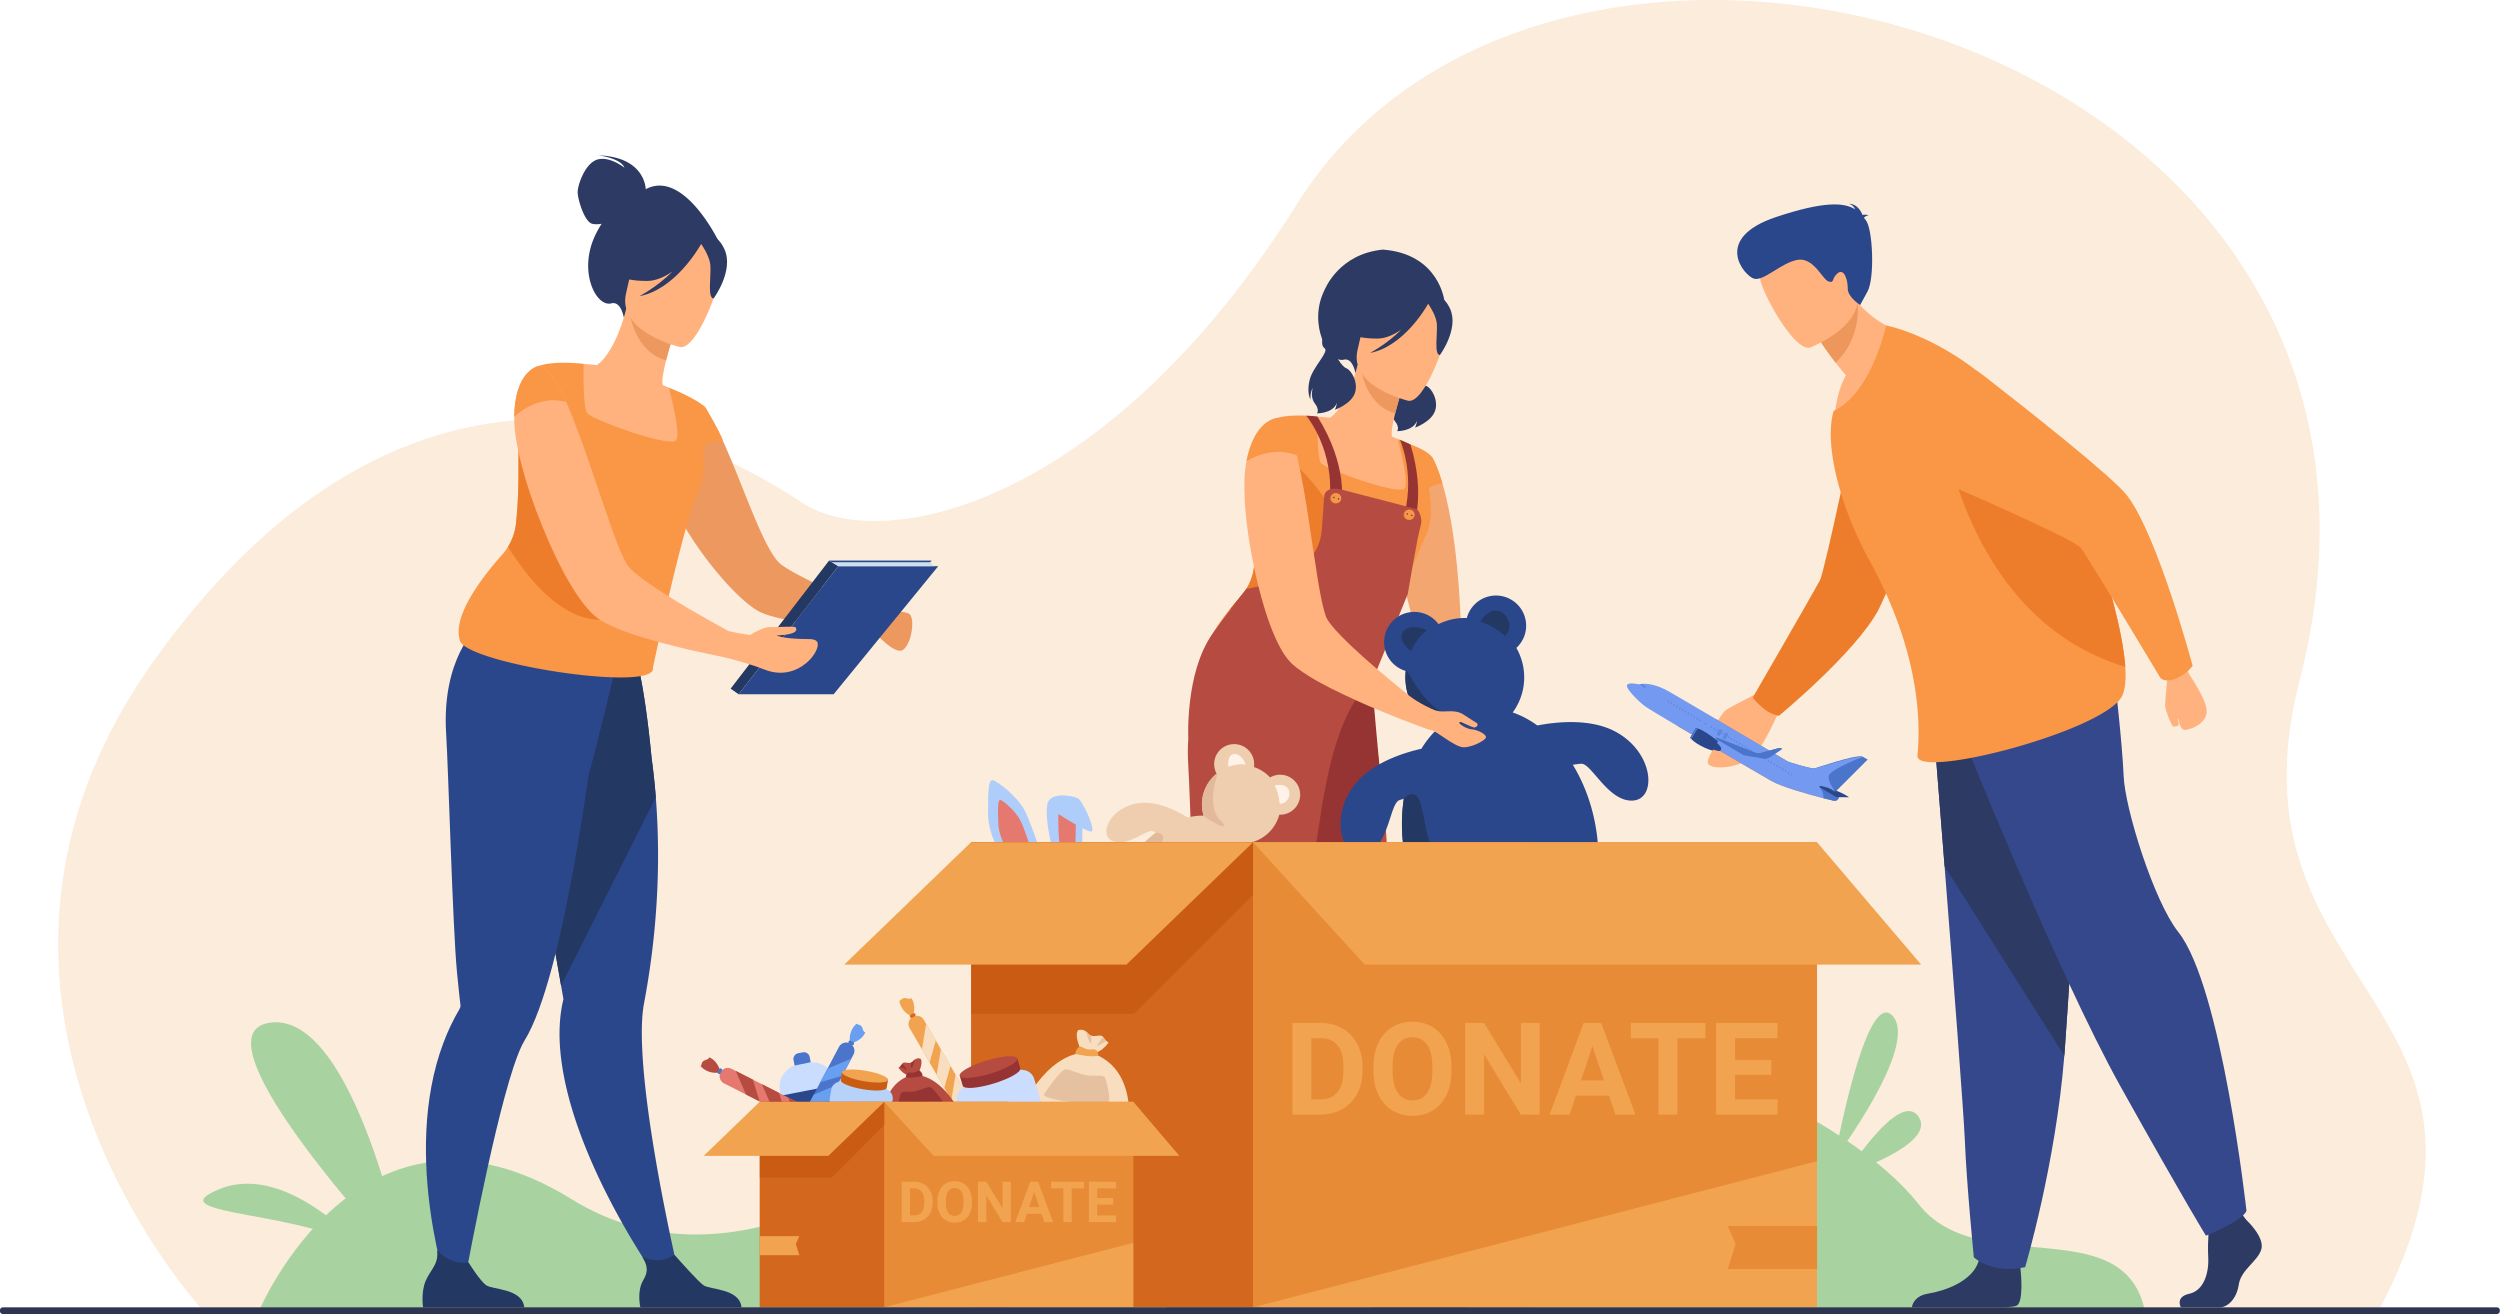 <svg xmlns="http://www.w3.org/2000/svg" width="2630" height="1383" fill="none"><path fill="#FBECDB" d="M213.925 1379.01s-306.008-328.55-51.751-684.26c225.594-315.608 488.614-294.034 681.587-165.959 82.19 54.55 319.149 6.724 520.839-314.419C1639.64-223.579 2593.04 42.04 2419.21 715.839c-84.13 326.071 256.02 337.921 82.7 663.861l-2287.985-.69z"/><path fill="#A8D29F" d="M272.239 1379.7s106.58-255.83 329.552-117.86c168.792 104.44 381.016-30.71 491.519-184.79 110.51-154.073 777.11 1.99 925.42 190.14 62.31 79.03 213.13 6.73 237.13 109.47l-1983.621 3.04z"/><path fill="#F4A671" d="M1595.98 840.134c.19-10.451 8.3-28.282-7.71-45.221-11.35-12.16-21.35-25.828-26.13-32.508-1.73-2.711-21.11 13.225-20.69 13.867 3.19 4.724 17.81 28.781 19.93 42.196 2.32 15.121 28.22 31.671 28.22 31.671s6.32.393 6.38-10.005z"/><path fill="#F4A671" d="m1572.17 775.866-30.72.401s-48.07-75.938-49.54-100.028c-1.42-23.007-47.6-123.691 6.47-186.553a98.922 98.922 0 0 1 7.96-8.299c.09-.106.2-.2.31-.294l.27.441c1.1 1.834 5.39 9.597 10.42 26.754 7.89 26.82 17.63 76.607 19.93 162.597 0 0 21.39 73.611 34.9 104.981z"/><path fill="#2C3A64" d="M1476.28 372.704s-3.32 8.974 1.58 12.489c4.9 3.517-12.44 19.65-15.78 33.201-3.35 13.551.83 20.745.83 20.745s-.5-8.197 2.51-12.212c0 0-3.23 9.312 2.12 16.228 5.36 6.914 2.21 10.426 2.21 10.426s16.98.28 21.1-11.207c0 0-1 5.465-2.23 7.473 0 0 16.58-5.8 20.89-17.176 4.32-11.376-3.75-24.695-8.79-26.487-5.03-1.793-13.21-15.392-11.71-19.072 1.51-3.682-12.73-14.408-12.73-14.408z"/><path fill="#B64C41" d="m1480.18 1338.82-19.89 7.4s-86.39-119.81-97.02-225.22c-1.9-18.82-1.27-37.05 2.84-53.89 0 0-.85-4.82-2.32-13.35-.69-3.98-1.53-8.77-2.49-14.25-2.81-16.1-6.67-38.11-11.09-63.184-10.16-57.69-23.33-131.44-33.56-185.655l5.36-1.722 57.98-18.705 11.98-38.061 43.18-11.365s9.64 18.867 18.27 107.992a676.189 676.189 0 0 1 4.12 38.563c3.36 42.671 3.6 95.604-4.11 156.117a817.754 817.754 0 0 1-7.58 47.92c-2.27 12.05-2.61 28.46-1.66 47.31 4.36 86.18 35.99 220.1 35.99 220.1z"/><path fill="#963333" d="m1457.54 867.375-93.75 186.385c-.69-3.98-1.53-8.77-2.49-14.25-2.81-16.1-6.67-38.11-11.09-63.183-10.16-57.69-23.33-131.44-33.56-185.655l5.36-1.722 57.98-18.705 11.98-38.061 51.58-15.337s1.24 22.839 9.86 111.964a666.897 666.897 0 0 1 4.13 38.564z"/><path fill="#2C3A64" d="m1519.49 316.505-93.63 75.805s-2.73-16.448-12.37-13.919c-15.03 3.935-38.09-36.363-20.34-72.806 1.16-2.383 15.57-38.46 61.68-43.002 59.29 4.543 64.66 53.922 64.66 53.922z"/><path fill="#FFB27D" d="M1485.76 518.992c-11.41 5.293-25.2 8.898-41.87 9.808-62.52 3.426-76.71-51.374-79.29-87.746 9.01-3.264 16.9-2.955 21.45-2.711 4.43.243 9.06.698 12.87 1.169 7.65-3.994 21.39-23.398 29.33-55.856l2.69 1.251 45.11 21.205s-4.79 14.679-8.33 28.724c-2.76 10.993-4.74 21.611-3.08 24.583 3.55 1.445 5.68 2.354 5.68 2.354s0 .017.02.049c.45 1.152 10.26 26.14 15.42 57.17z"/><path fill="#F99746" d="M1501.4 560.003a69.69 69.69 0 0 1-1.55 3.72c-15.83 34.101-58.86 146.765-58.86 146.765 4.18 25.401-177.13 23.595-177.64.468-5.51-19.714 13.58-49.025 30.43-70.036 4.13-5.126 8.1-9.743 11.55-13.624a57.022 57.022 0 0 0 5.92-7.964 55.482 55.482 0 0 0 7.99-23.314c2.33-22.056 2.49-43.175 2.44-60.332-.03-8.338-.1-15.725 0-21.842 3.43-2.557 6.77-4.912 9.87-7.148 4.74-3.453 8.93-6.692 12.01-9.971 3.4-3.573 5.52-7.228 5.77-11.35.17-3.118.08-6.317-.24-9.516a87.365 87.365 0 0 0-.58-4.523c-2.43-15.872-9.06-30.26-9.06-30.26 16.78-6.786 46.6-2.744 46.6-2.744s-.02 1.66-.04 4.377c-.1 10.893 0 38.865 3.5 44.165 4.36 6.585 84.26 35.481 88.49 26.526 4.15-8.793-7.23-50.028-7.66-51.58-.01-.04-.01-.054-.01-.054.85.335 1.68.67 2.5.99 4.07 1.66 7.59 3.561 10.97 4.792 21.74 7.937 23.79 15.163 23.79 15.163-16.13 10.455 6.29 44.221-6.19 77.292z"/><path fill="#ED985F" d="M1476.05 406.121s-4.79 14.663-8.33 28.723c-26.36-7.357-34.37-35.071-36.78-49.928l45.11 21.205z"/><path fill="#FFB27D" d="M1481.6 421.647s-63.07-14.598-53.38-53.741c9.7-39.143 8.09-67.389 48.77-59.723 40.69 7.666 44.78 24.532 44.72 38.386-.06 13.852-23.45 77.867-40.11 75.078z"/><path fill="#2C3A64" d="M1525.26 324.346c-6.78-14.188-14.76-13.431-19.76-10.916-29.64-27.423-58.71-5.02-58.71-5.02-11.19 27.032-35.44 38.078-35.44 38.078s9.69 9.922 37.78 9.703c8.58-.066 17.2-4.005 25.05-9.433-15.14 15.247-32.89 24.53-32.89 24.53 35.16-6.729 58.74-47.432 61.15-51.755 2.98 4.398 8.68 13.762 9.15 21.668.66 10.744-3.04 31.608 3.11 32.398 0 .002 20.73-27.977 10.56-49.253z"/><path fill="#233862" d="M1542.41 1375.33h-100.16s-3.75-15.97 2.83-26.85c5.82-9.61 5.34-15.47 1.03-23.42 4.54 1.85 8.65 3.91 15.12 3.54 4.99-.28 10.53-3.81 15.15-6.5 4.32 4.92 22.51 27.1 28.28 31.25 6.55 4.7 35.74 3.03 37.75 21.98z"/><path fill="#ED7D2B" d="M1363.63 649.592c-26.15-1.848-51.04-4.163-69.85-8.673 4.13-5.126 8.1-9.743 11.55-13.624a57.022 57.022 0 0 0 5.92-7.964 55.482 55.482 0 0 0 7.99-23.314c2.33-22.056 2.49-43.175 2.44-60.332 22.8-25.536 41.95-46.294 41.95-46.294s42.51 38.96 49.09 77.771c6.59 38.813 19.02 87.249-49.09 82.43z"/><path fill="#963333" d="M1374.16 437.329s30.87 36.574 24.25 91.463h12.79s7.24-38.382-25.15-90.449c0 0-4.23-.6-5.6-.716-1.6-.137-6.29-.298-6.29-.298zm111.3 120.548-12.42-3.064c16.69-44.112 3.89-81.907-.22-92.052 4.07 1.659 7.73 3.266 10.98 4.792 17.22 56.224 1.66 90.324 1.66 90.324z"/><path fill="#B64C41" d="M1490.86 535.705s-61.59-16.041-78.96-20.502c-17.38-4.462-18.75 5.799-18.75 5.799s-2.43 33.44-2.69 36.876c-4.01 52.491-79.22 61.458-79.22 61.458s-19.42 24.207-36.08 48.007c-28.57 40.806-25.06 109.745-25.06 109.745-.61 8.341-.7 17.406-.09 27.238 2.26 36.227 6.38 190.168 10.69 235.724 1.56 16.51 2.92 28.26 3.48 32.95.01.02.01.03.01.05.17 1.43-.33 2.78-1.06 4.03-6.34 10.76-11.59 21.96-15.89 33.43-42.28 112.64 6.51 251.35 6.51 251.35l12.65-5.1s27.76-154.37 50.32-222.57c3.83-11.57 7.5-20.66 10.86-26.09 9.81-15.83 18.91-41.69 27.17-72.45 15.61-58.154 28.18-133.807 36.54-192.201 1.15.055 10.32-78.42 40.46-114.522l11.8-12.079 37.4-91.919s10.33-61.1 13.45-71.361c3.13-10.26-3.54-17.863-3.54-17.863z"/><path fill="#ED7D2B" d="M1399.37 524.125a5.35 5.35 0 0 1 5.35-5.354c2.96 0 5.36 2.397 5.36 5.354 0 2.957-2.4 5.354-5.36 5.354a5.35 5.35 0 0 1-5.35-5.354z"/><path fill="#F99746" d="M1400.33 524.125a5.356 5.356 0 0 1 10.71 0c0 2.957-2.4 5.354-5.36 5.354a5.356 5.356 0 0 1-5.35-5.354z"/><path fill="#2B478B" d="M1402.52 523.117c.13-.41.57-.636.98-.504.41.13.64.568.51.977a.783.783 0 0 1-.98.505.782.782 0 0 1-.51-.978zm4.84 1.545a.78.78 0 0 1 .98-.505c.41.13.64.568.5.978a.768.768 0 0 1-.97.504.781.781 0 0 1-.51-.977z"/><path fill="#ED7D2B" d="M1476.53 541.492a5.356 5.356 0 0 1 10.71 0 5.355 5.355 0 0 1-10.71 0z"/><path fill="#F99746" d="M1477.49 541.492a5.355 5.355 0 0 1 10.71 0c0 2.957-2.4 5.353-5.35 5.353a5.357 5.357 0 0 1-5.36-5.353z"/><path fill="#2B478B" d="M1479.69 540.482a.77.77 0 0 1 .97-.504c.41.131.64.568.51.978a.777.777 0 1 1-1.48-.474zm4.84 1.546a.77.77 0 0 1 .97-.505c.41.131.64.569.51.979a.776.776 0 1 1-1.48-.474z"/><path fill="#2C3A64" d="M1391.94 353.967s-3.31 8.973 1.59 12.488c4.89 3.518-12.44 19.651-15.79 33.202-3.34 13.551.84 20.744.84 20.744s-.5-8.197 2.51-12.213c0 0-3.23 9.313 2.12 16.229 5.35 6.914 2.21 10.426 2.21 10.426s16.97.281 21.1-11.207c0 0-1 5.466-2.23 7.473 0 0 16.57-5.799 20.89-17.176 4.32-11.376-3.76-24.695-8.79-26.488-5.03-1.793-13.22-15.391-11.71-19.071 1.51-3.681-12.74-14.407-12.74-14.407z"/><path fill="#F99746" d="M1517.34 508.289c-14.3 2.102-20.1 10.586-20.1 10.586s-1.23-18 1.14-29.188c.81-3.909 2.09-6.987 3.99-8.164.87-.536 2.24-.536 3.97-.135.19.04.38.095.58.148 1.1 1.833 5.39 9.595 10.42 26.753z"/><path fill="#2B478B" d="M1717.63 842.208c-25.48 1.329-42.89-38.205-53.62-38.726-1.76-.078-5.11.409-9.41 1.041 10.57 17.336 18.65 37.717 23.12 60.115 15.28 76.266-16.91 147.022-71.89 158.022-53.47 10.7-108.81-39.077-125.84-111.998-.47-2.038-.91-4.099-1.34-6.181-4.45-22.243-4.86-44.009-1.85-63.97 0-.056.02-.122.03-.177-2.31.609-4.09 1.141-5.15 1.639-9.71 4.619-10.55 47.798-34.59 56.383-24.02 8.573-40.22-37.474-11.61-73.342 17.45-21.877 48.37-32.434 69.83-37.34 4.47-7.278 9.6-13.814 15.31-19.463.21-.211.42-.433.64-.643-15.77-8.529-27.77-23.749-31.56-42.713a62.506 62.506 0 0 1-.87-18.986c-.05-.011-.1-.033-.15-.044-10.86-3.279-19.59-12.274-21.97-24.159-3.43-17.17 7.7-33.885 24.88-37.318 12.43-2.492 24.62 2.659 31.71 12.207a62.817 62.817 0 0 1 15.4-5.228 62.568 62.568 0 0 1 14.41-1.186c3-11.332 12.19-20.548 24.45-23.007 17.18-3.434 33.88 7.698 37.33 24.879 2.25 11.266-1.77 22.342-9.65 29.587a62.746 62.746 0 0 1 6.99 18.73c3.59 17.901-.86 35.536-10.86 49.183 8.98 3.091 17.68 7.722 25.94 13.669 21.53-4.12 56.73-7.466 82.81 6.868 40.22 22.088 42.99 70.817 17.51 72.158z"/><path fill="#233862" d="M1479.99 910.663c-.47-2.038-.92-4.099-1.34-6.181-4.45-22.243-4.86-44.009-1.85-63.97 3.16-3.678 7.36-6.414 12.12-4.154 10.52 4.985 8.86 55.386 24.92 67.017 11.91 8.617-17.86 8.717-33.85 7.288zm61.09-150.459c-6.03 2.237-18.92 6.236-30.46 8.009.21-.211.42-.433.65-.643-15.78-8.529-27.78-23.749-31.57-42.713a62.506 62.506 0 0 1-.87-18.986c-.05-.011-.1-.033-.15-.044.63-.255 1.44.133 2.49 1.617 4.01 5.683 25.67 51.651 59.92 46.391 0 0 8.94 3.045-.01 6.369zm16.24-106.063s8.03-14.954 19.94-11.077c11.91 3.877 13.57 21.046 5.82 25.754 0 0-11.54-10.679-25.76-14.677zm-55.94 8.74s-17.17-7.91-24.92 1.228c-7.75 9.139 7.75 20.797 7.75 20.797s7.48-15.499 17.17-22.025z"/><path fill="#FFB27D" d="m1508.39 746.851-5.53 20.481s-19.43-7.076-29.45-10.874c-3-1.155-4.7-1.919-4.7-1.919-8-3.128-17.52-7.142-27.9-11.465l-.15-.027c-17.71-7.788-37.48-16.864-53.89-25.948-11.52-6.514-21.36-13.03-27.78-18.934-.66-.578-1.17-1.131-1.81-1.858-15.05-15.717-28.95-56.464-37.78-99.048-1.23-5.882-2.31-11.736-3.42-17.442-3.83-21.186-6.22-41.807-6.72-59.333-.4-10.472-.23-19.925.84-27.532.33-2.691.64-5.234 1.22-7.58 8.05-42.897 30.45-44.969 30.45-44.969.47-.068.94-.137 1.56-.176 3.81.075 7.21 3.288 10.32 8.9 3.94 6.98 7.48 17.868 10.8 30.854 4.99 20.632 9.41 46.973 13.26 73.057 2.16 14.307 4.16 28.588 6.36 41.831 1.15 8.01 2.39 15.573 3.58 22.52 2.34 13.27 4.67 24.09 7.22 31.129 1.62 4.574 7.4 11.582 15.25 19.73 13.64 14.24 34.11 32.163 52.07 47.029 7.44 6.239 14.51 11.952 20.39 16.685 9.47 7.675 25.81 14.889 25.81 14.889z"/><path fill="#F99746" d="M1366.98 480.25c-28.51-13.404-55.71 5.062-55.71 5.062 8.25-43.539 31.76-45.458 31.76-45.458 9.67-1.986 17.39 15.025 23.95 40.396z"/><path fill="#FFB27D" d="M1495.25 742.281s11.8 4.698 18.52 5.891c6.71 1.193 17.07-2.137 25.58 3.413 8.5 5.549 14.56 9.242 14.56 9.242s2.07 3.147-2.45 4.424c-2.58.727-15.63-7.528-16.18-5.326-.56 2.202 8.29 7.13 13.44 7.407 5.15.278 14.53 4.788 14.53 8.116 0 3.329-15.21 11.207-24.09 10.651-8.87-.555-27.12-16.204-31.73-17.315-4.61-1.109-24.04-8.86-24.04-8.86l11.86-17.643z"/><path fill="#233862" d="M1327.34 1375.34h-100.17s-2.4-15.27 2.83-26.85c5.02-11.11 13.8-16.61 11.92-30.06 6.36 6.55 15.12 12.87 29.6 10.92 1.77 2.87 12.14 19.75 18.07 24 6.55 4.71 35.73 3.03 37.75 21.99z"/><path fill="#2C3A64" d="M2363.28 1283.53s19.4 17.98 15.61 30.76c-3.78 12.78-21.29 21.3-23.66 36.92-2.36 15.61-11.83 24.13-20.35 24.13h-40.61s-6.27-10.99 8.87-14.3c15.15-3.31 20.86-21.67 19.91-38.7-.95-17.04 1.42-39.76 1.42-39.76l32.18-7.57 6.63 8.52zm-241.83 90.06c-1.49.75-5.83 1.31-11.96 1.75h-98.22c.46-3.15 3.03-12.19 17.42-14.53 16.96-2.75 46.35-12.61 52.91-34.3.21-.71.4-1.42.56-2.14 5.21-23.19 43.07 7.1 43.07 7.1s.11.93.27 2.5c.88 8.5 3.13 36.02-4.05 39.62z"/><path fill="#35488B" d="M2033.19 753.333s5.75 71.741 12.51 157.978c9.18 117.149 20.23 261.039 21.32 288.299 1.89 47.34 9.47 123.05 9.47 123.05s17.98 17.99 53.95 10.41c0 0 32.06-108.09 41.22-222.45.14-1.87.28-3.76.43-5.65 8.51-116.422 21.76-361.573 21.76-361.573l-160.66 9.936z"/><path fill="#2C3A64" d="M2033.19 753.333s5.75 71.741 12.51 157.978l125.96 199.309c.14-1.87.28-3.76.43-5.65 8.51-116.422 21.76-361.573 21.76-361.573l-160.66 9.936z"/><path fill="#35488B" d="M2059.45 761.853s103.64 259.817 171.79 381.917c68.15 122.1 89.44 156.18 89.44 156.18s39.05-15.62 42.6-26.27c0 0-26.06-235.72-71.7-293.183-25.79-32.469-56.08-129.908-57.5-163.983-1.42-34.074-9.23-101.514-9.23-101.514l-165.4 46.853z"/><path fill="#FFB27D" d="M1856.05 725.895s-36.57 17.555-41.5 22.061c-4.92 4.505-17.07 26.624-16.14 28.292.94 1.667 2.75 2.183 6.07-.109 3.31-2.293 12.62-11.873 12.96-10.094.34 1.778-24.83 31.398-20.38 37.666 4.45 6.268 29.69 4.416 44.1-5.833 14.41-10.247 28.79-47.918 30.96-49.975 18.37-17.444-16.07-22.008-16.07-22.008z"/><path fill="#ED7D2B" d="M1854.4 744.705c-10.15-8.834-10.42-11.07-10.42-11.07s64.86-112.147 70.48-122.932c5.62-10.786 40.38-179.212 40.38-179.212L2075 396.652s-84.64 218.861-99.42 245.909c-24.43 44.697-104.17 110.48-104.17 110.48s-9.03-1.399-17.01-8.336z"/><path fill="#FFB27D" d="M2013.79 352.824s-42.29 74.403-83.62 84.115c0 0 1.72-24.989 11.78-42.089a446.062 446.062 0 0 1-10.87-13.323c-10.41-13.333-15.35-21.495-15.35-21.495l14.02-37.712 9.52-25.589c4.58 8.304 9.62 15.381 14.88 21.432 27.09 31.145 59.64 34.661 59.64 34.661z"/><path fill="#ED975D" d="M1954.15 318.163s5.04 37.286-23.07 63.364c-10.41-13.333-15.35-21.495-15.35-21.495l14.02-37.712c15.05-4.584 24.4-4.157 24.4-4.157z"/><path fill="#FFB27D" d="M1904.58 365.53s63.19-24.632 47.24-63.743c-15.95-39.111-18.53-68.631-59.54-54.558-41.02 14.073-42.72 32.174-40.58 46.523 2.15 14.348 36.04 77.178 52.88 71.778z"/><path fill="#F99746" d="M2230.97 734.637c-25.48 36.638-216.06 85.599-213.78 60.245.86-9.717 2.02-26.82-.02-50.023-.49-5.439-1.17-11.209-2.03-17.281-4.86-33.35-16.34-76.187-42-125.805a516.799 516.799 0 0 0-6-11.26c-10.57-19.204-19.56-39.496-26.41-59.359-13.21-38.155-18.55-74.668-11.87-98.527.03-.127.05-.228.1-.329 39.83-18.42 55.26-89.849 55.26-89.849s135.9 24.392 212.04 205.531c0 0 7.31 19.889 15.66 46.886 10.15 32.741 21.84 75.908 23.86 106.701.99 14.625-.23 26.467-4.81 33.07z"/><path fill="#2B478B" d="M1960.89 229.134c.44-.874 1.73-1.809 4.87-2.769 0 0-2.94-.988-6.36-.236-1.78-4.328-6.09-11.699-14.18-11.757 0 0 4.64 1.207 6.35 5.852-11.08-7.025-31.63-9.065-82.91 8.017-67.59 22.513-33.82 61.749-23.58 64.895 10.25 3.146 29.11-17.042 46.07-19.798 16.96-2.757 26.13 20.871 32.6 22.83 6.47 1.959 2.79-3.416 9.56-8.801 6.77-5.385 10.66 7.283 10.52 16.179-.15 8.897 13.05 17.329 13.05 17.329l7.75-14.204c7.74-14.204 5.63-65.769-1.77-75.05-.65-.82-1.3-1.653-1.97-2.487z"/><path fill="#ED7D2B" d="M2235.78 701.567c-163.99-49.466-190.07-244.979-190.07-244.979s93.36 71.354 166.21 138.278c10.14 32.741 21.83 75.908 23.86 106.701z"/><path fill="#FFB27D" d="M2280.74 707.986s-3.7 31.024-2.81 36.086c.9 5.063 6.8 20.123 8.27 20.206 1.47.082 5.93.263 5.81-2.84-.12-3.103-2.13-6.001-.83-5.487 1.29.512 1.67 12.223 7.58 11.919 5.91-.304 23.32-6.866 22.62-20.466-.71-13.601-19.26-38.513-19.7-40.771-3.75-19.15-20.94 1.353-20.94 1.353z"/><path fill="#F99746" d="M2290.56 713.22c-13.01 5.961-17.84-.119-17.84-.119s-75.78-126.545-83.76-136.722c-7.99-10.177-147.88-70.21-147.88-70.21s-56.94-21.764-59.19-56.3c-1.95-30.011 15.09-48.448 33.75-59.569 22.23-13.253 50.36-11.303 70.81 4.574 45.89 35.639 136.86 107.327 151.5 126.767 32.59 43.267 68.7 178.888 68.7 178.888s-5.87 8.008-16.09 12.691z"/><path fill="#4A75CB" d="m1964.81 799.033-34.11 34.077-.47-.297-51.19-32.112s26.49 8.553 30.07 7.554c3.38-.942 40.38-13.657 49.1-12.599.54.065.97.183 1.28.356l5.32 3.021z"/><path fill="#E58638" d="M1929.16 842.362c-1.37-.297-5.43-1.26-10.96-2.675-15.89-4.07-43.92-11.875-54.98-18.277-9.93-5.743-62.37-36.236-98.51-57.656 14.42-7.706 28.64-8.791 40.56-7.294 42.18 24.763 97.29 57.267 104.04 62.009 11.09 7.805 26.21 17.243 26.21 17.243s-.06.429-.22 1.072c-.51 2.095-2.08 6.451-6.14 5.578z"/><path fill="#739AF0" d="M1929.16 842.362c-1.37-.297-5.43-1.26-10.96-2.675-15.89-4.07-43.92-11.875-54.98-18.277-9.93-5.743-62.37-36.236-98.51-57.656-18.14-10.753-32.17-19.222-34.63-21.116-7.37-5.667-21.57-19.835-18.08-22.507 3.49-2.674 10.3.017 12.86-.379.03-.006.07-.01.11-.018.6-.092 1.59-.248 2.95-.33 4.88-.289 14.54.384 28.3 8.328 0 0 21.83 12.752 49.05 28.728 42.18 24.763 97.29 57.267 104.04 62.009 11.09 7.805 26.21 17.243 26.21 17.243s-.06.429-.22 1.072c-.51 2.095-2.08 6.451-6.14 5.578z"/><path fill="#4A75CB" d="M1929.16 842.36c-1.37-.294-5.43-1.257-10.96-2.673.72-6.304-3.69-11.324-3.69-11.324l20.8 8.421c-.52 2.093-2.09 6.452-6.15 5.576z"/><g fill="#4A75CB" opacity=".5"><path d="M1884.1 815.572a.691.691 0 0 1-.24-.938l.37-.623a.69.69 0 0 1 .94-.241c.32.191.43.613.24.938l-.37.623a.688.688 0 0 1-.94.241zm-3.04-1.797a.69.69 0 0 1-.24-.936l.37-.624a.69.69 0 0 1 .94-.24c.32.191.43.613.24.938l-.37.623a.689.689 0 0 1-.94.239zm-3.03-1.796a.684.684 0 0 1-.25-.936l.37-.624a.69.69 0 0 1 .94-.241c.33.191.43.613.24.938l-.37.624a.68.68 0 0 1-.93.239zm-3.04-1.796a.673.673 0 0 1-.24-.937l.36-.624a.69.69 0 0 1 .94-.241c.33.192.43.613.24.938l-.37.624a.679.679 0 0 1-.93.24zm-3.04-1.795a.674.674 0 0 1-.24-.938l.37-.624a.679.679 0 0 1 .93-.24c.33.191.44.614.24.938l-.36.624a.693.693 0 0 1-.94.24zm-3.04-1.798a.691.691 0 0 1-.24-.938l.37-.623a.687.687 0 0 1 .94-.241c.32.191.43.613.24.938l-.37.624a.69.69 0 0 1-.94.24zm-3.04-1.796a.691.691 0 0 1-.24-.938l.37-.624a.688.688 0 0 1 .94-.24c.32.191.43.613.24.938l-.37.623a.69.69 0 0 1-.94.241zm-3.04-1.795a.691.691 0 0 1-.24-.938l.37-.623a.687.687 0 0 1 .94-.241.69.69 0 0 1 .24.937l-.37.624a.688.688 0 0 1-.94.241zm-3.04-1.796a.69.69 0 0 1-.24-.937l.37-.624a.69.69 0 0 1 .94-.24.69.69 0 0 1 .24.937l-.37.624a.688.688 0 0 1-.94.24zm-35.8-21.164a.691.691 0 0 1-.24-.938l.37-.624a.687.687 0 0 1 .94-.24.69.69 0 0 1 .24.937l-.37.624a.69.69 0 0 1-.94.241zm-3.04-1.795a.692.692 0 0 1-.24-.938l.37-.624a.687.687 0 0 1 .94-.241c.32.191.43.614.24.938l-.37.624a.688.688 0 0 1-.94.241zm-3.04-1.797a.69.69 0 0 1-.24-.937l.37-.624a.687.687 0 0 1 .94-.241c.32.191.43.613.24.938l-.37.623a.687.687 0 0 1-.94.241zm-3.04-1.796a.69.69 0 0 1-.24-.937l.37-.624a.687.687 0 0 1 .94-.241c.32.191.43.613.24.938l-.37.624a.689.689 0 0 1-.94.24zm-3.03-1.797a.686.686 0 0 1-.25-.938l.37-.623a.69.69 0 0 1 .94-.241c.33.191.43.613.24.938l-.37.624a.68.68 0 0 1-.93.24zm-3.04-1.797a.681.681 0 0 1-.24-.937l.36-.624c.2-.323.62-.432.94-.24.33.191.44.613.24.938l-.36.623a.692.692 0 0 1-.94.24zm-3.04-1.794a.692.692 0 0 1-.24-.938l.37-.624a.678.678 0 0 1 .93-.24c.33.191.44.612.25.936l-.37.624a.692.692 0 0 1-.94.242zm-3.04-1.797a.691.691 0 0 1-.24-.938l.37-.623a.687.687 0 0 1 .94-.24.69.69 0 0 1 .24.936l-.37.624a.69.69 0 0 1-.94.241zm-3.04-1.796a.692.692 0 0 1-.24-.938l.37-.624a.688.688 0 0 1 .94-.24c.32.191.43.614.24.938l-.37.624a.688.688 0 0 1-.94.24zm-11.76-6.951a.691.691 0 0 1-.24-.938l.37-.623a.687.687 0 0 1 .94-.241.69.69 0 0 1 .24.937l-.37.624a.687.687 0 0 1-.94.241zm5.94 3.512a.691.691 0 0 1-.24-.938l.37-.623a.687.687 0 0 1 .94-.24.69.69 0 0 1 .24.937l-.37.624a.688.688 0 0 1-.94.24zm-8.98-5.308a.692.692 0 0 1-.24-.938l.37-.624a.69.69 0 0 1 .94-.24c.32.192.43.613.24.938l-.37.623a.687.687 0 0 1-.94.241zm-3.03-1.797a.673.673 0 0 1-.24-.937l.36-.624a.69.69 0 0 1 .94-.241c.33.191.43.613.24.938l-.37.623a.677.677 0 0 1-.93.241zm-3.04-1.796a.68.68 0 0 1-.24-.936l.36-.624c.2-.323.62-.433.94-.241.33.191.44.613.24.938l-.37.623a.677.677 0 0 1-.93.24zm-3.04-1.795a.69.69 0 0 1-.24-.936l.37-.624a.679.679 0 0 1 .93-.241c.33.192.44.613.25.938l-.37.624a.693.693 0 0 1-.94.239zm-3.04-1.796a.691.691 0 0 1-.24-.938l.37-.623a.686.686 0 0 1 .94-.24.69.69 0 0 1 .24.936l-.37.624a.688.688 0 0 1-.94.241zm-3.04-1.797a.69.69 0 0 1-.24-.937l.37-.624a.687.687 0 0 1 .94-.24c.32.191.43.613.24.938l-.37.623a.687.687 0 0 1-.94.24zm-3.04-1.795a.691.691 0 0 1-.24-.938l.37-.624a.69.69 0 0 1 .94-.24.69.69 0 0 1 .24.937l-.37.624a.688.688 0 0 1-.94.241zm-3.03-1.796a.686.686 0 0 1-.25-.938l.37-.623a.69.69 0 0 1 .94-.24.69.69 0 0 1 .24.937l-.37.624a.68.68 0 0 1-.93.24zm-2.98-1.761a.674.674 0 0 1-.24-.938l.36-.624c.2-.323.62-.432.94-.24.33.191.44.612.24.938l-.37.624a.679.679 0 0 1-.93.24zm-3.04-1.796a.692.692 0 0 1-.24-.938l.37-.624a.679.679 0 0 1 .93-.24c.33.191.44.613.25.938l-.37.623a.692.692 0 0 1-.94.241zm-3.04-1.795a.691.691 0 0 1-.24-.938l.37-.623a.687.687 0 0 1 .94-.241.69.69 0 0 1 .24.937l-.37.624a.69.69 0 0 1-.94.241zm-23.36-15.664c-.28.357-.76.48-1.17.333a.996.996 0 0 1-.3-.164l-4.76-3.772c.6-.092 1.59-.248 2.95-.33l3.11 2.462c.45.358.53 1.018.17 1.471z"/><path d="m1807.68 773.982-.93-.546a1.3 1.3 0 0 1-.45-1.765l2.28-3.85a1.287 1.287 0 0 1 1.76-.453l.92.546c.62.36.82 1.155.46 1.765l-2.28 3.85c-.36.609-1.15.813-1.76.453zm6.04 3.567-.93-.546a1.292 1.292 0 0 1-.45-1.765l2.27-3.85a1.299 1.299 0 0 1 1.77-.453l.92.546c.61.36.82 1.155.45 1.765l-2.27 3.85a1.29 1.29 0 0 1-1.76.453zm37.14 18.373a.691.691 0 0 1-.24-.938l.37-.623a.687.687 0 0 1 .94-.241c.32.191.43.614.24.938l-.37.624a.687.687 0 0 1-.94.24zm-3.04-1.796a.69.69 0 0 1-.24-.937l.37-.624a.687.687 0 0 1 .94-.241c.32.191.43.613.24.938l-.37.623a.687.687 0 0 1-.94.241zm-3.03-1.796a.686.686 0 0 1-.25-.938l.37-.623a.687.687 0 0 1 .94-.241c.32.191.43.613.24.938l-.37.623a.678.678 0 0 1-.93.241zm-3.04-1.795a.673.673 0 0 1-.24-.937l.36-.624a.69.69 0 0 1 .94-.24.69.69 0 0 1 .24.937l-.37.624a.679.679 0 0 1-.93.24zm-3.04-1.797a.681.681 0 0 1-.24-.937l.37-.624a.679.679 0 0 1 .93-.241c.33.191.44.613.24.938l-.36.623a.693.693 0 0 1-.94.241zm-3.04-1.795a.691.691 0 0 1-.24-.938l.37-.623a.687.687 0 0 1 .94-.241c.32.192.43.613.24.938l-.37.624a.693.693 0 0 1-.94.24zm-3.04-1.796a.691.691 0 0 1-.24-.938l.37-.624a.688.688 0 0 1 .94-.24c.32.191.43.613.24.938l-.37.624a.69.69 0 0 1-.94.24zm-3.04-1.796a.691.691 0 0 1-.24-.938l.37-.624a.688.688 0 0 1 .94-.241c.32.192.43.613.24.938l-.37.624a.687.687 0 0 1-.94.241zm-3.04-1.796a.692.692 0 0 1-.24-.938l.37-.624a.687.687 0 0 1 .94-.24c.32.191.43.612.24.938l-.37.623a.687.687 0 0 1-.94.241z"/></g><path fill="#2B478B" d="M1807.85 790.067c2.04.367 3.58-1.826 2.55-3.626-1.03-1.799-2.61-3.882-4.85-5.174-4.6-2.657-5.96 5.764-4.46 6.711.88.559 4.04 1.601 6.76 2.089z"/><path fill="#2B478B" d="m1807.4 780.05-5.66 9.563s-5.62-1.142-13.3-5.436c-4.71-2.629-7.54-5.063-9.03-6.554-.95-.946-1.35-1.514-1.35-1.514l5.92-10.025c.57-.066 1.28.033 2.09.263 6.73 1.908 20.55 12.806 20.55 12.806l.78.897z"/><path fill="#4A75CB" d="m1786.07 766.346-6.66 11.276c-.95-.946-1.36-1.514-1.36-1.514l5.93-10.025c.57-.066 1.28.034 2.09.263z"/><path fill="#2B478B" d="M1914.76 826.678c.28-.102 19.81 4.314 30.43 12.086l-13.43-.207-17.25-10.194s-1.13-1.172.25-1.685z"/><path fill="#4A75CB" d="M1874.89 787.779s-12.08 8.316-14.18 9.444c-2.1 1.128-5.47.818-5.47.818l-.02-.004-20.79-3.504s-22.16-12.94-26.93-15.876v-.001c-.43-.267-.72-.452-.84-.535-1.39-1.013-1.86-1.911-1.38-2.191.48-.278 36.92 14.218 40.94 15.848.04.016.08.03.11.047 3.93 1.567 4.72.75 4.72.75l20.09-5.517c.29-.144.67-.168 1.08-.127 1.22.127 2.67.848 2.67.848z"/><path fill="#4A75CB" d="M1872.22 786.931c-5.49 1.69-20.69 6.329-22.01 6.498-1.42.183-34.56-11.831-42.71-14.771v-.001c-.43-.267-.72-.452-.84-.535-1.39-1.013-1.86-1.911-1.38-2.191.48-.278 36.92 14.218 40.94 15.848 4.02 1.631 4.83.797 4.83.797l20.09-5.517c.29-.145.67-.169 1.08-.128z"/><path fill="#4A75CB" d="M1874.89 787.779s-12.08 8.316-14.18 9.444c-2.1 1.128-5.47.818-5.47.818l-.02-.004a44.898 44.898 0 0 1-8.89-6.213c3.93 1.567 4.72.75 4.72.75l20.09-5.517c.29-.144.67-.168 1.08-.127 1.22.128 2.67.849 2.67.849z"/><path fill="#739AF0" d="m1931.17 833.315-52.13-32.614s26.91 8.781 30.54 7.804c3.41-.921 40.83-13.413 49.68-12.287-10.05 4.062-33.63 14.118-35.26 19.694-1.55 5.31 4.18 13.573 7.17 17.403z"/><path fill="#2C3A64" d="M679.317 199.027c-.105-2.88-2.335-33.919-49.613-35.541 0 0 23.25 2.771 27.267 12.993 0 0-15.83-12.629-28.722-8.567-12.892 4.062-20.464 26.648-20.539 34.077-.076 7.429 7.086 31.376 15.268 33.412 3.1.772 6.669.565 9.91.013a111.17 111.17 0 0 0-6.351 11.336c-18.864 38.726.591 76.571 16.562 72.391 10.243-2.682 13.141 14.796 13.141 14.796l99.513-80.563c-.001-.002-36.552-75.633-76.436-54.347z"/><path fill="#2B478B" d="m713.965 1339.9-21.138 7.87s-91.81-127.34-103.113-239.37c-2.018-20-1.346-39.38 3.02-57.28 0 0-.897-5.12-2.467-14.18-.726-4.23-1.622-9.32-2.64-15.15a45467.33 45467.33 0 0 0-11.788-67.152c-10.803-61.314-24.799-139.695-35.67-197.316l5.695-1.83 61.625-19.88 12.735-40.45 45.887-12.08s10.251 20.053 19.414 114.777a715.833 715.833 0 0 1 4.384 40.985c3.572 45.351 3.83 101.609-4.366 165.926a870.943 870.943 0 0 1-8.059 50.93c-2.416 12.8-2.778 30.25-1.76 50.28 4.625 91.59 38.241 233.92 38.241 233.92z"/><path fill="#233862" d="m689.909 838.843-99.642 198.097c-.726-4.23-1.622-9.32-2.64-15.15a45467.33 45467.33 0 0 0-11.788-67.152c-10.803-61.314-24.799-139.695-35.67-197.316l5.695-1.83 61.625-19.88 12.735-40.45 45.887-12.08s10.251 20.053 19.414 114.777a713.899 713.899 0 0 1 4.384 40.984z"/><path fill="#2B478B" d="m646.074 708.502-2.307-19.781c-38.646 10.265-141.899-28.683-141.899-28.683s-37.438 32.909-32.522 111.794c2.399 38.502 6.782 202.112 11.358 250.528 1.654 17.55 3.103 30.03 3.695 35.02.012.02.012.04.012.05.182 1.52-.35 2.96-1.123 4.29-6.738 11.43-12.317 23.34-16.895 35.53-44.925 119.71 6.92 267.14 6.92 267.14l13.453-5.42s29.502-164.07 53.475-236.56c4.069-12.29 7.971-21.95 11.546-27.73 10.421-16.82 20.095-44.3 28.874-77 16.594-61.804 29.949-142.207 38.838-204.269 1.227.059 26.575-104.909 26.575-104.909z"/><path fill="#ED985F" d="M950.528 683.233c-8.317 7.357-30.394-17.916-33.433-21.274a1.985 1.985 0 0 0-.319-.481l6.719-18.717s28.953-1.118 33.751 3.679c4.8 4.8 2.4 28.955-6.718 36.793z"/><path fill="#ED985F" d="m923.495 642.762-2.88 19.357s-1.279 0-3.52-.16c-7.038-.481-24.153-1.44-43.509-3.522-29.113-2.878-63.666-7.998-77.423-16.475-20.954-12.795-55.347-51.987-77.741-91.179-.641-.96-1.119-1.918-1.6-2.878-11.678-20.797-19.836-41.433-20.475-57.907-.48-10.078.639-18.717 2.719-26.234 2.719-9.917 7.198-17.755 11.837-23.674.641-.961 1.28-1.919 2.24-2.72 7.678-9.117 15.196-12.957 15.196-12.957 3.839-1.6 7.998.32 12.316 4.959v.16c3.52 3.68 7.358 9.276 11.037 16.316.16.16.32.32.32.481.801 1.438 1.601 3.038 2.561 4.798.318.319.478.8.639 1.12a401.167 401.167 0 0 1 5.279 11.517c19.675 42.869 40.631 107.814 58.066 127.17 7.518 8.318 41.911 24.634 69.263 36.792 19.679 8.64 35.675 15.036 35.675 15.036z"/><path fill="#FFB27D" d="M719.901 468.576c-12.132 5.626-26.783 9.457-44.506 10.424-66.439 3.641-81.522-54.602-84.267-93.258 9.577-3.468 17.965-3.141 22.797-2.882 4.711.26 9.63.742 13.685 1.242 8.129-4.245 22.728-24.867 31.166-59.364l2.865 1.329 47.939 22.538s-5.09 15.6-8.852 30.527c-2.935 11.683-5.04 22.97-3.279 26.127 3.779 1.536 6.04 2.502 6.04 2.502s0 .018.017.053c.484 1.224 10.907 27.783 16.395 60.762z"/><path fill="#F99746" d="M736.521 512.167a65.383 65.383 0 0 1-1.657 3.953c-16.825 36.239-47.975 186.358-47.975 186.358 4.435 26.989-202.839-5.298-203.374-29.872-7.3-26.059 25.903-67.924 44.628-88.927a59.574 59.574 0 0 0 6.281-8.455c4.624-7.489 7.559-15.946 8.49-24.781 3.677-34.836 2.277-67.484 2.588-87.335v-.004c3.659-2.708 7.197-5.211 10.493-7.593 5.038-3.676 9.491-7.109 12.771-10.595 3.607-3.797 5.867-7.68 6.125-12.063.19-3.314.087-6.714-.258-10.113a92.14 92.14 0 0 0-.604-4.815c-2.589-16.86-9.63-32.15-9.63-32.15 17.827-7.213 49.528-2.916 49.528-2.916s-.034 1.76-.052 4.642c-.104 11.58 0 41.314 3.71 46.939 4.643 7.007 89.564 37.707 94.052 28.198 4.417-9.354-7.68-53.17-8.129-54.825-.017-.035-.017-.053-.017-.053 28.438 11.166 38.604 20.536 38.604 20.536-17.138 11.115 7.679 48.718-5.574 83.871z"/><path fill="#ED985F" d="M709.582 348.614s-5.097 15.586-8.852 30.527c-28.021-7.817-36.531-37.273-39.093-53.064l47.945 22.537z"/><path fill="#FFB27D" d="M715.484 365.117S648.442 349.602 658.747 308c10.305-41.601 8.593-71.622 51.832-63.474 43.24 8.146 47.593 26.073 47.53 40.796-.062 14.722-24.92 82.759-42.625 79.795z"/><path fill="#2C3A64" d="M761.88 261.703c-7.207-15.078-15.689-14.273-20.996-11.601-31.501-29.145-62.398-5.335-62.398-5.335-11.893 28.73-37.668 40.47-37.668 40.47s10.299 10.546 40.15 10.313c9.117-.071 18.285-4.258 26.627-10.026-16.09 16.206-34.956 26.072-34.956 26.072 37.366-7.151 62.424-50.411 64.99-55.006 3.165 4.675 9.22 14.626 9.73 23.028.692 11.419-3.236 33.594 3.303 34.435 0 0 22.027-29.737 11.218-52.35z"/><path fill="#F99746" d="M742.101 428.29s16.143 28.158 18.557 35.405c0 0-20.932-.806-29.385 15.296 0 0-2.027-46.906 10.828-50.701z"/><path fill="#ED7D2B" d="M631.079 652.036c-40.882-.433-75.5-42.884-96.656-76.812 4.624-7.489 7.559-15.946 8.49-24.781 3.677-34.836 2.277-67.484 2.588-87.335v-.004c3.659-2.708 7.197-5.211 10.493-7.593 5.038-3.676 9.491-7.109 12.771-10.595 33.477 56.585 117.744 207.705 62.314 207.12z"/><path fill="#233862" d="M551.53 1375.38H445.068s-2.552-16.22 3.009-28.53c5.329-11.82 13.675-17.18 11.677-31.47 6.765 6.96 17.79 14.76 33.181 12.69 1.887 3.06 12.173 19.42 18.473 23.94 6.956 5 37.98 3.22 40.122 23.37zm228.585 0h-106.46s-3.979-16.98 3.01-28.53c6.187-10.23 3.814-16.05-.768-24.51 4.823 1.98 11.063 3.77 17.932 3.38 5.304-.31 10.913-2.71 15.832-5.57 4.582 5.22 24.202 27.46 30.333 31.87 6.956 4.99 37.979 3.21 40.121 23.36zm92.097-785.662L768.623 724.466l8.422 5.896 104.858-134.748-9.691-5.896z"/><path fill="#2B478B" d="M881.903 595.613h105.125L876.984 730.361h-99.939l104.858-134.748z"/><path fill="#CCDFED" d="M872.212 589.718h104.43l5.894 5.896H881.903l-9.691-5.896z"/><path fill="#2B478B" d="M874.99 591.409h103.546l1.684-1.691H872.212l2.778 1.691z"/><path fill="#FFB27D" d="M860.28 677.385c-.292-5.362-7.363-5.116-12.734-5.142-8.811-.042-22.708-.645-30.747-3.726 0 0 25.673-.366 20.217-8.479-.994-1.477-13.755-.358-28.003-.358-5.842 0-20.283 8.006-19.538 8.378-10.322-1.364-19.709-3.364-22.743-4.02-7.039-3.839-15.517-8.479-24.474-13.599-21.596-12.155-46.39-27.032-63.346-39.35-9.758-7.038-17.116-13.276-19.675-17.756-3.999-6.879-8.479-17.756-13.438-31.191-2.559-7.039-5.278-14.717-7.998-22.875-4.799-13.438-9.598-27.994-14.557-42.549-8.957-26.555-18.556-53.27-27.673-73.905-5.918-12.956-11.678-23.674-17.116-30.232-4.319-5.279-8.479-7.998-12.478-7.357-.64.158-1.12.318-1.6.479 0 0-23.034 6.398-23.354 52.786-.16 2.563 0 5.28.16 8.159.32 8.158 1.92 18.077 4.319 28.953 3.839 18.236 10.237 39.351 18.235 60.788 2.239 5.757 4.478 11.677 6.879 17.594 17.275 42.871 39.511 82.862 58.226 96.456.801.641 1.44 1.121 2.239 1.602 7.838 4.96 19.356 9.918 32.632 14.556 18.876 6.401 41.271 12.157 61.267 16.957h.16c11.677 2.559 22.394 4.96 31.352 6.719 0 0 1.471.366 4.088.887.375.074.771.152 1.191.232 8.478 2.079 25.913 6.559 42.391 12.957 23.035 9.117 39.979-2.218 47.668-10.237 4.875-5.085 8.717-11.832 8.45-16.727z"/><path fill="#F99746" d="M595.516 422.88c-30.795-8.49-54.55 15.555-54.55 15.555.387-46.314 23.44-52.654 23.44-52.654 9.276-3.841 20.024 12.221 31.11 37.099z"/><path fill="#EFCDAF" d="M1328.07 989.718c-12.58-11.308-2.23-38.011-7.02-43.282-.79-.86-2.59-2.199-4.9-3.916-3.16 13.083-8.92 26.427-17.31 39.03-28.55 42.93-76.79 61.06-107.74 40.47-30.09-20.02-32.74-69.294-6.58-111.479.73-1.179 1.49-2.354 2.27-3.528 8.33-12.52 18.33-22.924 29.09-30.878a.438.438 0 0 1 .09-.072c-1.36-.793-2.45-1.38-3.18-1.638-6.72-2.383-27.33 17.481-42.63 10.25-15.29-7.229-1.32-36.418 28.9-39.845 18.43-2.093 37.88 7.433 50.25 15.185 5.5-1.324 10.97-1.989 16.3-1.962.19 0 .4-.006.6 0-3.41-11.39-1.91-24.148 5.19-34.824a41.342 41.342 0 0 1 8.49-9.313c-.02-.031-.03-.063-.06-.094-3.55-6.623-3.44-14.93 1.01-21.622 6.43-9.663 19.48-12.291 29.15-5.856 7 4.651 10.31 12.78 9.17 20.58a41.542 41.542 0 0 1 16.98 10.951c6.72-3.91 15.34-3.934 22.25.655 9.67 6.436 12.29 19.481 5.86 29.155-4.22 6.338-11.3 9.651-18.38 9.362a41.727 41.727 0 0 1-5.5 12.061c-6.7 10.08-17.05 16.268-28.12 17.991 2.76 5.651 4.67 11.901 5.76 18.558 12.03 8.151 30.11 23.069 35.64 42.006 8.52 29.201-13 53.357-25.58 42.055z"/><path fill="#E2B99A" d="M1184.52 910.54c.73-1.179 1.49-2.354 2.27-3.528 8.32-12.52 18.33-22.924 29.09-30.878 3.2-.246 6.45.436 7.63 3.728 2.6 7.267-21.78 30.135-19.69 43.113 1.55 9.62-12.47-4.278-19.3-12.435zm99.13-41.978c-3.88-1.777-11.8-5.935-18.05-10.509.2 0 .4-.006.61 0-3.41-11.39-1.91-24.148 5.19-34.824a41.538 41.538 0 0 1 8.48-9.313c-.02-.031-.03-.063-.05-.094.42.176.62.736.41 1.926-.78 4.544-12.15 36.254 6.39 49.825 0 0 2.77 5.622-2.98 2.989z"/><path fill="#FFF3E9" d="M1340.94 826.409s10.77-3.255 14.54 4.141c3.77 7.396-3.49 16.229-9.33 14.807 0 0-.42-10.417-5.21-18.948zm-30.34-22.098s-4.35-11.752-12.27-11.097c-7.92.656-6.1 13.389-6.1 13.389s10.77-3.77 18.37-2.292z"/><path fill="#AFCDFB" d="M1066.62 920.61s-26.99-34.796-27.17-63.196c-.19-28.4.64-37.827 5.38-36.547 4.74 1.281 26.06 17.115 33.73 32.887 7.66 15.771 21.12 57.034 21.4 62.646.28 5.612-33.34 4.21-33.34 4.21z"/><path fill="#E57970" d="M1068.09 909.502s-17.24-24.037-17.89-43.241c-.66-19.204-.33-25.56 2.61-24.604 2.94.956 16.34 12.066 21.35 22.874 5.01 10.808 14.06 38.96 14.34 42.759.28 3.797-20.41 2.212-20.41 2.212z"/><path fill="#AFCDFB" d="M1110.17 906.087s-12.94-47.129-7.83-59.961c5.11-12.833 31.62-4.263 34.62 4.783 3.01 9.047 1.16 47.243 1.16 47.243l-27.95 7.935z"/><path fill="#E57970" d="M1113.61 851.901s-1.87 37.352 4.66 51.887l12.56-3.565s1.95-41.705.27-44.523c-1.67-2.819-17.49-3.799-17.49-3.799z"/><path fill="#AFCDFB" d="M1101.61 848.803s43.52 28.804 47.03 25.764c3.52-3.041-9.72-32.28-14.85-34.898-5.14-2.617-32.5-8.017-32.18 9.134z"/><path fill="#D3671E" d="M1021.56 1375.24h593.3V886.032h-593.3v489.208z"/><path fill="#F1A34F" d="M1911.5 886.034h-593.29v489.216h593.29V886.034z"/><path fill="#D86713" d="M1911.5 886.034v335.556l-593.29 153.66V886.034h593.29z" opacity=".4"/><path fill="#F1A34F" d="m1318.21 886.033 117.39 128.717h585.45L1911.5 886.033h-593.29zm-296.3 365.147h94.01l-8.28-26.46 8.28-18.9h-94.01v45.36z"/><path fill="#D86713" d="M1911.63 1335.08h-94.01l8.28-26.46-8.28-18.9h94.01v45.36z" opacity=".4"/><path fill="#C95C12" d="M1318.21 941.338 1193.15 1066.4h-171.24V886.033h296.3v55.305z"/><path fill="#F1A34F" d="M1021.56 886.033 888.171 1014.75h296.839l133.2-128.717h-296.65zm338.12 286.477v-96.38h29.66c6.48 0 12.43 1.12 17.84 3.35 5.4 2.22 10.04 5.36 13.9 9.39 3.86 4.04 6.87 8.89 9.03 14.53 2.16 5.65 3.25 11.92 3.25 18.8v4.37c0 6.89-1.07 13.14-3.21 18.77-2.15 5.62-5.17 10.46-9.07 14.49-3.91 4.04-8.57 7.16-14 9.37-5.43 2.21-11.41 3.31-17.94 3.31h-29.46zm19.86-80.29v64.34h9.6c7.85 0 13.83-2.6 17.94-7.78 4.1-5.19 6.15-12.59 6.15-22.21v-4.5c0-9.79-2.03-17.22-6.09-22.27-4.06-5.06-9.99-7.58-17.8-7.58h-9.8zm147.41 34.29c0 7.37-.99 13.97-2.98 19.82-1.98 5.85-4.77 10.8-8.37 14.86-3.6 4.06-7.91 7.18-12.94 9.37-5.03 2.18-10.57 3.27-16.61 3.27-6.05 0-11.59-1.09-16.62-3.27-5.03-2.19-9.36-5.31-13.01-9.37-3.64-4.06-6.47-9.01-8.5-14.86-2.03-5.85-3.05-12.45-3.05-19.82v-4.24c0-7.33 1.01-13.92 3.02-19.79 2-5.87 4.82-10.86 8.43-14.96 3.62-4.11 7.95-7.25 12.98-9.43 5.03-2.19 10.57-3.28 16.61-3.28 6.05 0 11.59 1.09 16.62 3.28a36.31 36.31 0 0 1 12.97 9.43c3.62 4.1 6.43 9.09 8.44 14.96 2.01 5.87 3.01 12.46 3.01 19.79v4.24zm-20.12-4.37c0-10.11-1.81-17.79-5.43-23.04-3.62-5.25-8.78-7.88-15.49-7.88-6.71 0-11.87 2.63-15.49 7.88-3.61 5.25-5.42 12.93-5.42 23.04v4.37c0 5.03.47 9.47 1.42 13.33.95 3.86 2.32 7.11 4.1 9.73 1.79 2.63 3.99 4.62 6.59 5.96 2.6 1.35 5.58 2.02 8.94 2.02 6.7 0 11.84-2.65 15.42-7.94 3.57-5.3 5.36-13 5.36-23.1v-4.37zm112.92 50.37h-19.85l-38.66-63.41v63.41h-19.86v-96.38h19.86l38.72 63.55v-63.55h19.8l-.01 96.38zm72.95-19.86h-34.82l-6.62 19.86h-21.11l35.87-96.38h18.4l36.08 96.38h-21.12l-6.68-19.86zm-29.46-16.08h24.1l-12.12-36.08-11.98 36.08zm130.87-44.35h-29.53v80.29h-19.85v-80.29h-29.13v-16.09h78.51v16.09zm69.3 38.52h-38.13v25.82h44.75v15.95h-64.61v-96.38h64.47v16.09h-44.61v22.97h38.13v15.55z"/><path fill="#CADDFF" d="m875.072 1246.37-10.805 2.1c-12.818 2.49-25.342-5.97-27.826-18.78l-15.893-81.8c-2.265-11.69 4.54-23.11 15.455-26.94a6.221 6.221 0 0 1-.236-.86l-.935-4.81c-.648-3.34 1.549-6.6 4.894-7.25l4.808-.93c3.344-.65 6.604 1.55 7.252 4.88l.926 4.82c.051.22.076.45.093.67 0 .05.009.08.009.12 11.841-.92 22.839 7.22 25.155 19.14l15.884 81.81c2.493 12.81-5.962 25.34-18.781 27.83z"/><path fill="#2B478B" d="m878.858 1141.5-57.419 11.14 10.916 56.22 57.418-11.14-10.915-56.22z"/><path fill="#4A75CB" d="m852.805 1117.47-16.801 3.48a6.221 6.221 0 0 1-.236-.86l-.935-4.81c-.648-3.34 1.549-6.6 4.894-7.25l4.808-.93c3.344-.65 6.604 1.55 7.252 4.88l.926 4.82c.05.22.075.45.092.67z"/><path fill="#F9DDBF" d="M1166.19 1096.83s-7.12 10.01-13.64 10.15c-6.52.14-16.44-4.64-16.44-4.64s-5.99-13.35-1.93-18.57c0 0 4.08-1.78 8.33 1.37.74.55 1.48 1.23 2.21 2.11 1.03 1.25 2.19 1.95 3.42 2.33 4.66 1.41 10.18-1.92 12.25 1.3 1.2 1.86 2.51 3.27 3.59 4.25 1.28 1.14 2.21 1.7 2.21 1.7zm-92.74 72.24s25.14-60.93 70.4-62.09c0 0 41.77 4.64 44.1 62.09h-114.5z"/><path fill="#F1A34F" d="M1131.45 1108.84s18.14 4.04 23.74 1.67c0 0 .84-7.59-6.8-6.53-5.23.73-8.63-1.78-10.64-2.8-2.83-1.44-7.05 4.49-6.3 7.66z"/><path fill="#E5C1A1" d="M1147.24 1097.41c-1.16.87-4.73-12.27-4.73-12.27.73.55 1.48 1.23 2.21 2.11 1.03 1.25 2.19 1.95 3.42 2.33.01.38.22 6.98-.9 7.83zm16.74-2.28c-.25.15-8.64 5.18-9.78 5.18-1.16 0 6.19-9.43 6.19-9.43 1.2 1.86 2.51 3.27 3.59 4.25zm-65.97 56.92c-.46-.4 17.8-26.89 22.82-27.08 5.03-.19 16.33 5.8 24.51 6.57 8.18.78 16.11-1.54 17.66 3.29 1.54 4.84 5.8 21.98 3.19 24.72-2.62 2.75-58.14 1.07-68.18-7.5z"/><path fill="#E57970" d="M886.121 1193.24a8.668 8.668 0 0 1-2.88 3.25c-.669.44-1.385.79-2.143 1.03a8.567 8.567 0 0 1-6.584-.5l-112.739-57.27c-4.234-2.15-5.938-7.37-3.786-11.61a8.585 8.585 0 0 1 5.021-4.28 8.567 8.567 0 0 1 6.584.5l112.74 57.27c4.235 2.15 5.939 7.37 3.787 11.61z"/><path fill="#B64C41" d="m799.159 1158.74-7.107-22.97-18.155-9.23 10.944 24.93 14.318 7.27zm27.535 13.99-14.319-7.27-10.943-24.93 18.155 9.22 7.107 22.98zm27.51 13.97-14.325-7.27-10.944-24.93 18.162 9.23 7.107 22.97zm29.036 9.79c-.669.44-1.384.79-2.142 1.03a8.567 8.567 0 0 1-6.584-.5l-6.615-3.36-10.944-24.92 18.155 9.22 8.13 18.53zm-125.252-68.35s-2.276-12.25-12.233-15.89c0 0 1.17 1.41-3.619 2.94-4.79 1.52-3.398 4.83-5.102 6.32 0 0 6.908 9.18 20.954 6.63z"/><path fill="#4A75CB" d="m756.058 1129.76-.266-.13a1.57 1.57 0 0 1-.682-2.1l1.402-2.76a1.562 1.562 0 0 1 2.094-.68l.264.13c.765.39 1.071 1.33.684 2.1l-1.404 2.76a1.56 1.56 0 0 1-2.092.68z"/><path fill="#B64C41" d="M885.651 1193s11.239-5.39 20.053.5c0 0-1.833-.11-.24 4.66 1.592 4.77-1.896 5.59-2.1 7.85 0 0-11.487-.17-17.713-13.01z"/><path fill="#4A75CB" d="m885.484 1195.51.266.13c.762.39 1.704.08 2.093-.68l1.402-2.76c.388-.76.081-1.71-.683-2.09l-.265-.14a1.563 1.563 0 0 0-2.094.68l-1.402 2.77c-.388.76-.08 1.7.683 2.09z"/><path fill="#F1A34F" d="M1032.05 1194.12a8.538 8.538 0 0 1-6.54.86 8.59 8.59 0 0 1-5.25-4.01l-63.329-109.45c-2.379-4.11-.963-9.42 3.148-11.79a8.561 8.561 0 0 1 6.548-.86 8.597 8.597 0 0 1 5.246 4l63.327 109.46c2.38 4.11.97 9.41-3.15 11.79z"/><path fill="#F9DDBF" d="m977.931 1117.81 6.558-23.13-10.199-17.63-4.402 26.86 8.043 13.9zm15.467 26.74-8.044-13.91 4.404-26.86 10.198 17.63-6.558 23.14zm15.452 26.7-8.05-13.9 4.41-26.87 10.2 17.64-6.56 23.13zm19.02 24.03a8.49 8.49 0 0 1-2.36-.3 8.59 8.59 0 0 1-5.25-4.01l-3.72-6.42 4.41-26.86 10.19 17.62-3.27 19.97z"/><path fill="#F1A34F" d="M960.079 1069.73s4.77-11.52-1.597-20c0 0 .212 1.82-4.636.49-4.849-1.33-5.481 2.2-7.727 2.53 0 0 .794 11.46 13.96 16.98z"/><path fill="#D3671E" d="m957.579 1070.03-.148-.26a1.55 1.55 0 0 1 .567-2.12l2.683-1.56c.74-.43 1.697-.17 2.126.57l.148.26c.429.74.174 1.7-.567 2.13l-2.682 1.55c-.741.43-1.698.17-2.127-.57z"/><path fill="#F1A34F" d="M1031.79 1193.67s12.36 1.6 16.54 11.35c0 0-1.48-1.1-2.74 3.77-1.26 4.87-4.64 3.66-6.04 5.44 0 0-9.54-6.4-7.76-20.56z"/><path fill="#D3671E" d="m1030.28 1195.68.15.26c.43.74 1.38.99 2.12.56l2.69-1.55c.74-.43.99-1.38.56-2.12l-.15-.26c-.42-.74-1.38-1-2.12-.57l-2.68 1.55c-.74.43-1 1.39-.57 2.13z"/><path fill="#4A75CB" d="M827.112 1224.83a8.567 8.567 0 0 1-3.204-2.94 8.664 8.664 0 0 1-1.002-2.15 8.614 8.614 0 0 1 .607-6.58l59.082-111.8c2.219-4.2 7.465-5.82 11.665-3.6a8.59 8.59 0 0 1 4.206 5.09 8.585 8.585 0 0 1-.607 6.57l-59.081 111.81c-2.219 4.2-7.466 5.81-11.666 3.6z"/><path fill="#699FF0" d="m863.004 1138.43 23.086-6.73 9.515-18.01-25.098 10.54-7.503 14.2zm-14.43 27.31 7.503-14.2 25.098-10.54-9.515 18-23.086 6.74zm-14.417 27.28 7.507-14.21 25.098-10.54-9.519 18.01-23.086 6.74zm-10.249 28.87a8.664 8.664 0 0 1-1.002-2.15 8.614 8.614 0 0 1 .607-6.58l3.467-6.56 25.097-10.54-9.514 18-18.655 7.83zm70.353-124.13s12.29-2.08 16.091-11.98c0 0-1.433 1.15-2.881-3.66-1.448-4.82-4.775-3.48-6.243-5.21 0 0-9.287 6.76-6.967 20.85z"/><path fill="#4A75CB" d="m892.674 1095.8.14-.26a1.56 1.56 0 0 1 2.104-.65l2.737 1.45c.757.4 1.05 1.34.649 2.1l-.139.26a1.56 1.56 0 0 1-2.104.65l-2.739-1.44a1.571 1.571 0 0 1-.648-2.11zm-65.315 128.56s5.207 11.32-.828 20.04c0 0 .141-1.83-4.652-.31-4.792 1.51-5.562-1.99-7.816-2.23 0 0 .351-11.48 13.296-17.5z"/><path fill="#4A75CB" d="m824.85 1224.15-.14.27a1.56 1.56 0 0 0 .649 2.1l2.739 1.45c.756.4 1.703.1 2.104-.65l.139-.27a1.56 1.56 0 0 0-.649-2.1l-2.738-1.45c-.758-.4-1.704-.1-2.104.65z"/><path fill="#B64C41" d="M945.15 1123.2s5.164 7.27 9.896 7.37c4.732.1 11.934-3.37 11.934-3.37s4.346-9.68 1.397-13.47c0 0-2.955-1.3-6.046.99-.531.4-1.069.9-1.601 1.53-.749.91-1.592 1.42-2.484 1.69-3.377 1.03-7.386-1.39-8.885.94a15.553 15.553 0 0 1-2.61 3.09c-.927.83-1.601 1.23-1.601 1.23zm67.3 52.43s-18.243-44.22-51.088-45.06c0 0-30.318 3.37-32.002 45.06h83.09z"/><path fill="#963333" d="M970.361 1131.92s-13.165 2.93-17.227 1.21c0 0-.614-5.51 4.93-4.73 3.795.52 6.267-1.3 7.72-2.04 2.057-1.05 5.123 3.26 4.577 5.56zm-11.458-8.3c.842.64 3.428-8.9 3.428-8.9-.531.4-1.069.9-1.601 1.54-.749.9-1.592 1.41-2.484 1.68-.009.28-.159 5.07.657 5.68zm-12.152-1.65c.185.11 6.273 3.76 7.1 3.76.842 0-4.489-6.85-4.489-6.85a15.554 15.554 0 0 1-2.611 3.09zm47.877 41.31c.338-.29-12.913-19.51-16.563-19.65-3.65-.14-11.849 4.21-17.785 4.77-5.936.56-11.691-1.12-12.813 2.38-1.124 3.51-4.212 15.95-2.317 17.95 1.895 1.99 42.192.77 49.478-5.45z"/><path fill="#CADDFF" d="M1075.98 1125.56c-5.44.07-8.16-8.14-8.16-8.14l-52.91 16.02c2.37 5.8-1.47 10.27-1.47 10.27s-9.15 6.12-6.31 15.52l11.71 38.68c2.08 6.86 9.39 10.77 16.24 8.69l55.82-16.9c6.85-2.07 10.76-9.38 8.69-16.23l-11.71-38.69c-1.64-5.41-6.54-8.97-11.9-9.22z"/><path fill="#963333" d="m1009.62 1131.73 3.17 10.5c1.15 3.79 15.65 2.77 32.38-2.3 16.72-5.06 29.35-12.24 28.21-16.04l-3.18-10.5-60.58 18.34z"/><path fill="#B64C41" d="M1070.2 1113.39c1.15 3.8-11.48 10.98-28.21 16.04-16.73 5.07-31.23 6.09-32.37 2.3-1.15-3.8 11.48-10.98 28.21-16.04 16.73-5.07 31.22-6.1 32.37-2.3z"/><path fill="#B7D2F9" d="M934 1146.58h.002c-3.796-1.84-2.839-8.48-2.839-8.48l-42.299-7.24c-.364 4.85-4.577 6.63-4.577 6.63s-8.478 1.07-9.763 8.58l-5.289 30.92c-.938 5.48 2.778 10.73 8.258 11.67l44.617 7.63c5.479.94 10.729-2.78 11.666-8.26l5.29-30.92c.741-4.33-1.426-8.5-5.066-10.53z"/><path fill="#C95C12" d="m885.786 1127.84-1.436 8.39c-.519 3.03 9.901 7.35 23.273 9.63 13.372 2.29 24.634 1.69 25.152-1.35l1.436-8.39-48.425-8.28z"/><path fill="#F1A34F" d="M934.211 1136.12c-.519 3.04-11.78 3.64-25.152 1.35-13.372-2.28-23.792-6.6-23.273-9.63.52-3.04 11.78-3.64 25.153-1.35 13.372 2.28 23.791 6.6 23.272 9.63z"/><path fill="#D3671E" d="M799.196 1375.24h262.094v-216.11H799.196v216.11z"/><path fill="#F1A34F" d="M930.244 1375.24h262.096v-216.11H930.244v216.11z"/><path fill="#D86713" d="M930.243 1159.13h262.777v148.06l-262.777 68.05v-216.11z" opacity=".4"/><path fill="#F1A34F" d="m930.243 1159.13 51.862 56.86h258.625l-48.39-56.86H930.243zM799.35 1320.44h41.531l-3.658-11.69 3.658-8.35H799.35v20.04z"/><path fill="#C95C12" d="m930.244 1183.56-55.246 55.25H799.35v-79.68h130.894v24.43z"/><path fill="#F1A34F" d="m799.195 1159.13-58.925 56.86H871.4l58.843-56.86H799.195zm149.371 126.55v-42.57h13.101c2.866 0 5.492.49 7.88 1.47 2.389.99 4.436 2.37 6.141 4.16 1.706 1.78 3.037 3.92 3.992 6.42.955 2.49 1.433 5.26 1.433 8.3v1.93c0 3.04-.473 5.81-1.418 8.29-.946 2.49-2.281 4.62-4.007 6.4-1.725 1.79-3.786 3.17-6.184 4.14-2.398.98-5.04 1.46-7.924 1.46h-13.014zm8.773-35.47v28.43h4.24c3.469 0 6.111-1.15 7.924-3.44 1.813-2.29 2.72-5.56 2.72-9.81v-1.99c0-4.33-.897-7.61-2.69-9.84-1.794-2.23-4.416-3.35-7.866-3.35h-4.328zm65.121 15.15c0 3.26-.44 6.18-1.32 8.76-.87 2.58-2.11 4.77-3.7 6.56-1.58 1.8-3.49 3.18-5.71 4.14-2.22.97-4.67 1.45-7.34 1.45s-5.12-.48-7.342-1.45a16.255 16.255 0 0 1-5.746-4.14c-1.607-1.79-2.861-3.98-3.757-6.56-.897-2.58-1.346-5.5-1.346-8.76v-1.87c0-3.24.444-6.15 1.331-8.74.887-2.6 2.129-4.8 3.728-6.61a16.208 16.208 0 0 1 5.731-4.17c2.223-.96 4.671-1.45 7.341-1.45s5.12.49 7.34 1.45c2.22.97 4.13 2.36 5.73 4.17 1.6 1.81 2.84 4.01 3.73 6.61.89 2.59 1.33 5.5 1.33 8.74v1.87zm-8.89-1.93c0-4.46-.8-7.85-2.4-10.18-1.6-2.32-3.88-3.48-6.84-3.48s-5.244 1.16-6.843 3.48c-1.599 2.32-2.398 5.72-2.398 10.18v1.93c0 2.22.21 4.19.63 5.89.419 1.71 1.023 3.14 1.813 4.3.79 1.16 1.76 2.04 2.908 2.63 1.15.6 2.47.9 3.95.9 2.96 0 5.23-1.17 6.81-3.51 1.58-2.34 2.37-5.74 2.37-10.21v-1.93zm49.88 22.25h-8.77l-17.07-28.01v28.01h-8.78v-42.57h8.78l17.1 28.07v-28.07h8.74v42.57zm32.23-8.77h-15.38l-2.93 8.77h-9.32l15.85-42.57h8.13l15.93 42.57h-9.33l-2.95-8.77zm-13.01-7.1h10.64l-5.35-15.94-5.29 15.94zm57.81-19.6h-13.04v35.47h-8.78v-35.47h-12.86v-7.1h34.68v7.1zm30.61 17.02h-16.84v11.41h19.77v7.04h-28.54v-42.57h28.48v7.1h-19.71v10.15h16.84v6.87z"/><path fill="#A8D29F" d="M426.74 1332.46s-52.528-267.69-142.03-256.7c-89.503 10.99 142.03 256.7 142.03 256.7zm-38.972-12.41s-82.729-98.7-156.267-69.35c-73.537 29.35 104.178 22.03 156.267 69.35zm1542.092-100.63s32.87-182.1 61.2-150.63c28.32 31.48-61.2 150.63-61.2 150.63zm12.04 15.67s56.5-89.7 76.44-60.33c19.93 29.38-76.44 60.33-76.44 60.33z"/><path fill="#2E3552" d="M2626.82 1382.32H2.979A2.987 2.987 0 0 1 0 1379.34v-1.02c0-1.64 1.341-2.98 2.979-2.98H2626.82c1.64 0 2.98 1.34 2.98 2.98v1.02c0 1.64-1.34 2.98-2.98 2.98z"/></svg>